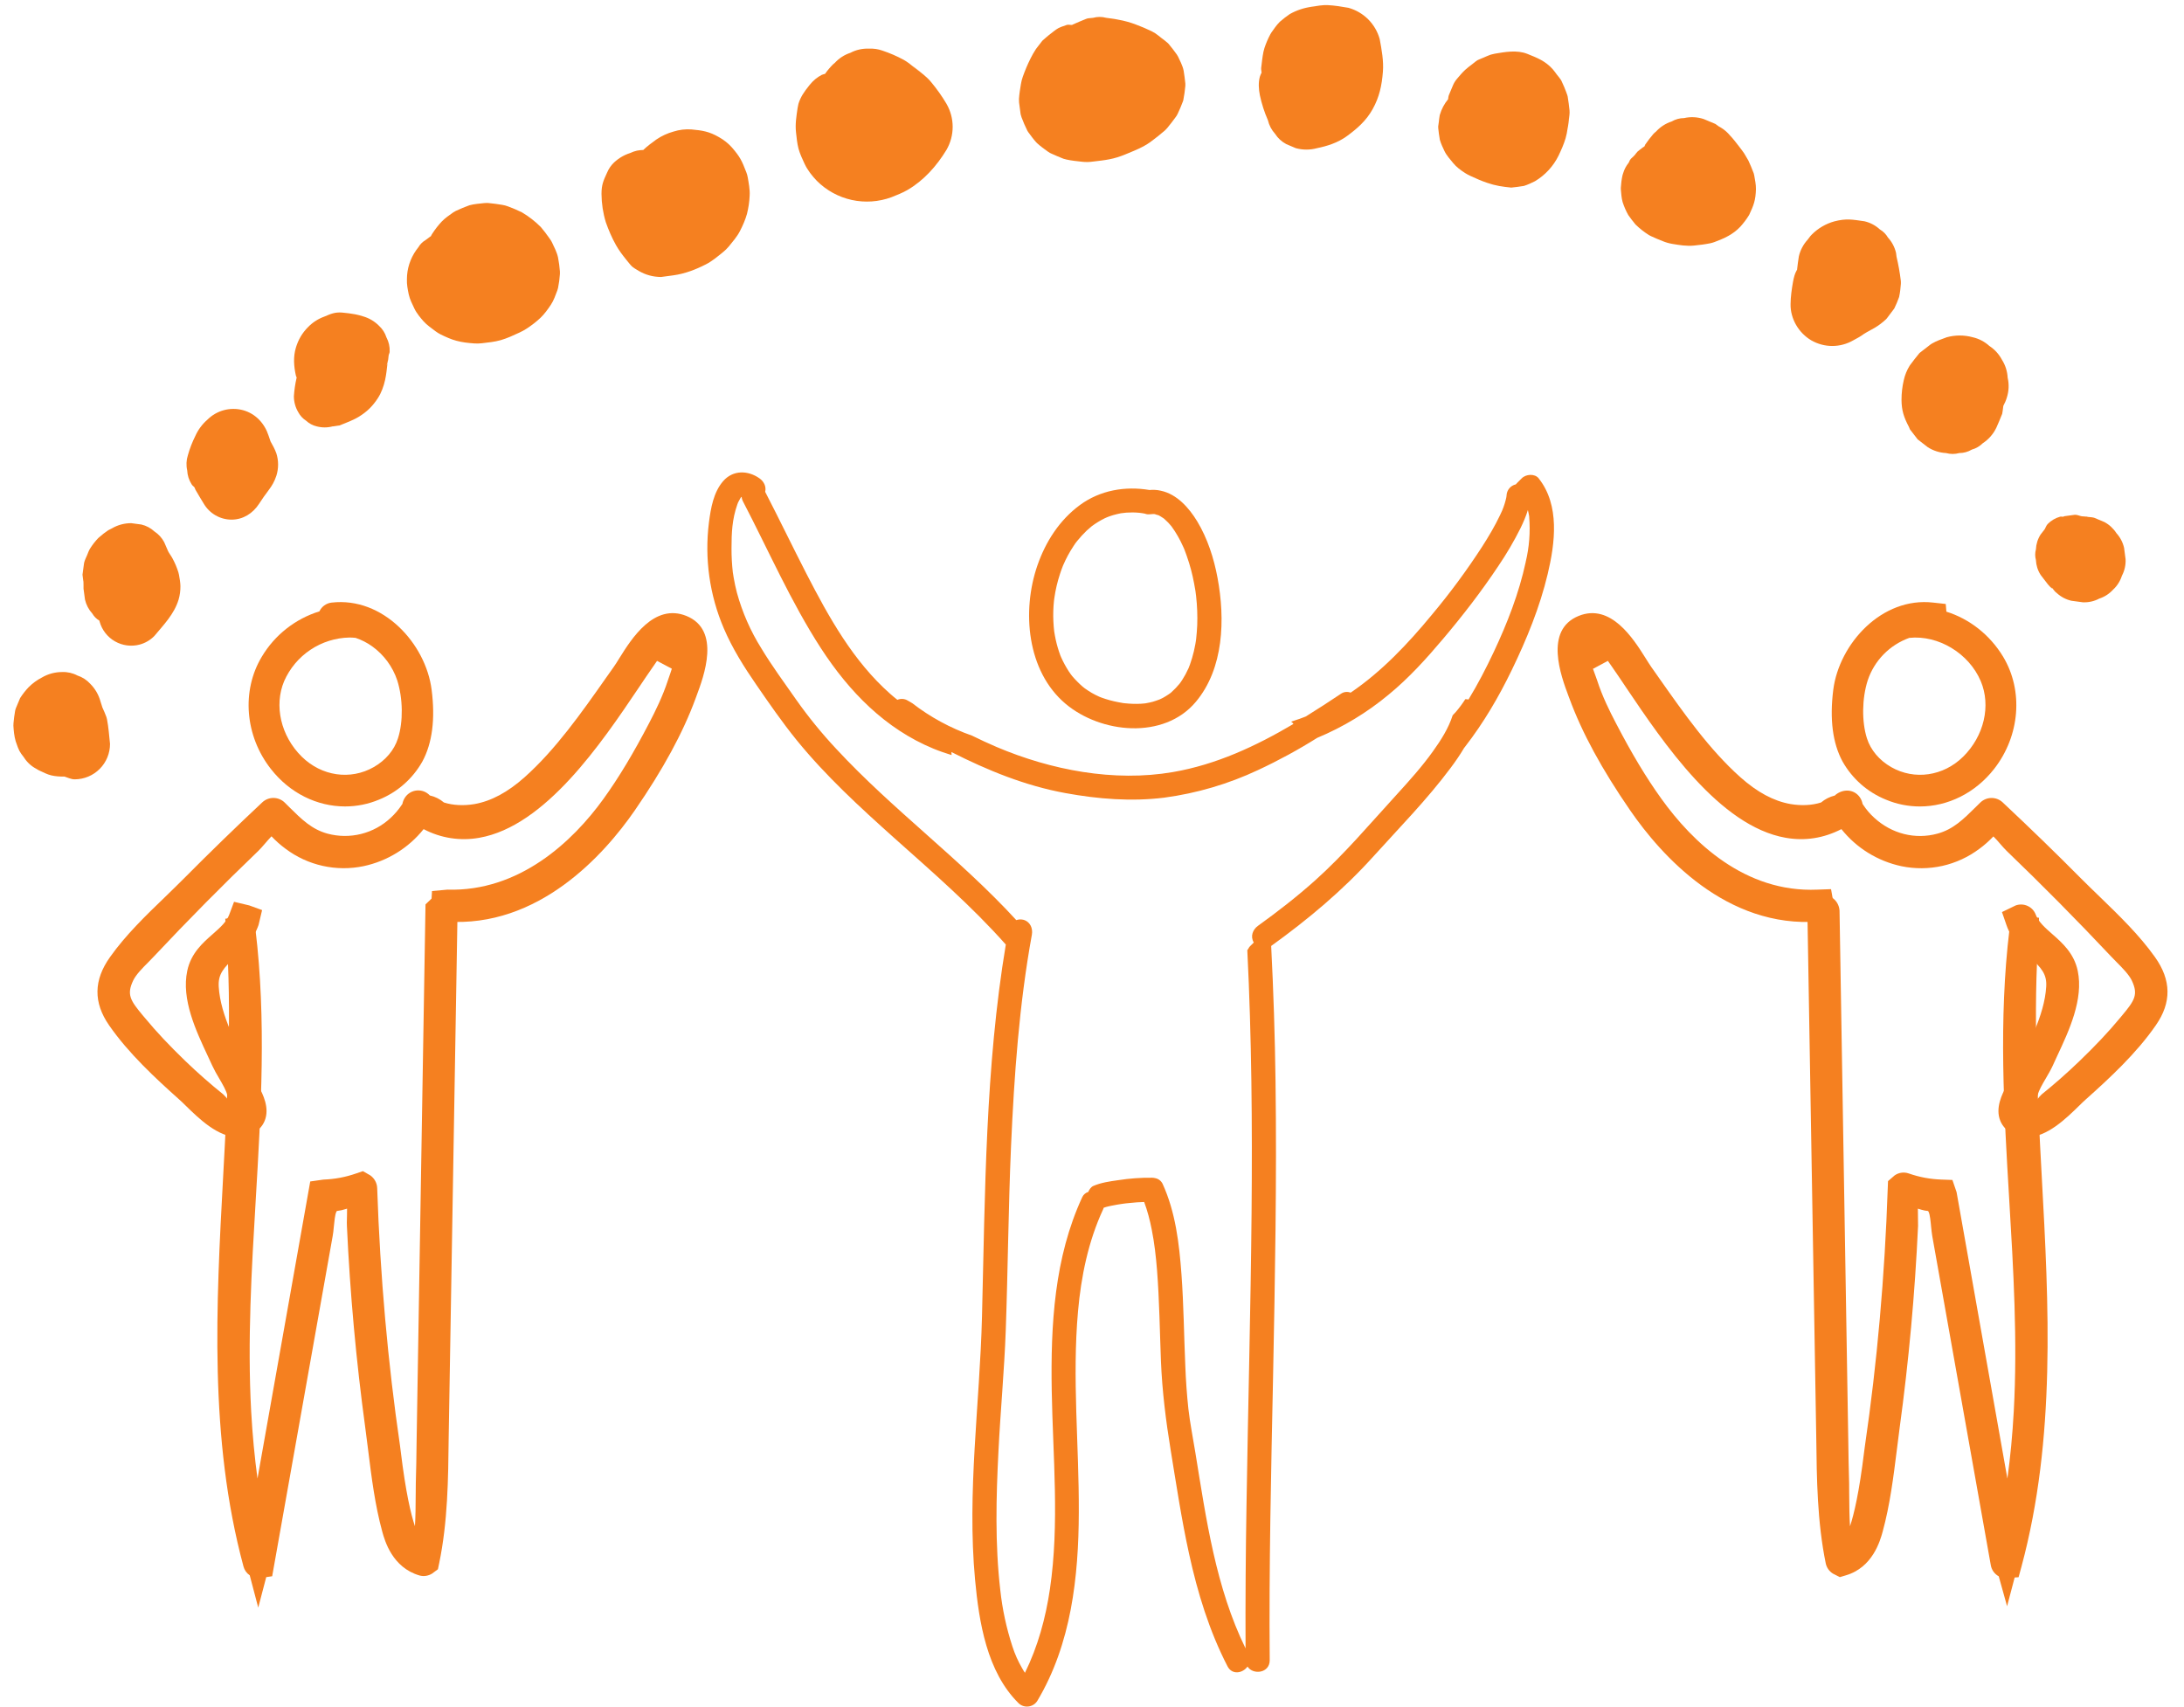 <svg width="119" height="93" viewBox="0 0 119 93" fill="none" xmlns="http://www.w3.org/2000/svg">
<path d="M19.584 33.914C17.754 33.583 15.883 34.562 14.913 36.169C13.907 37.839 14.177 39.934 15.352 41.435C16.559 42.98 18.553 43.626 20.363 42.87C21.184 42.529 21.921 41.928 22.355 41.124C22.902 40.111 22.915 38.8 22.772 37.679C22.489 35.475 20.443 33.315 18.156 33.583C18.056 33.594 18.054 33.734 18.156 33.743C19.091 33.832 19.94 34.045 20.72 34.607C21.474 35.154 22.074 35.938 22.364 36.843C22.709 37.927 22.753 39.37 22.403 40.461C22.126 41.325 21.498 42.019 20.733 42.455C19.141 43.365 17.216 43.051 15.913 41.766C14.639 40.509 14.071 38.526 14.79 36.819C15.579 34.946 17.605 33.76 19.571 34.013C19.627 34.022 19.638 33.927 19.584 33.914Z" fill="#F58020"/>
<path d="M19.584 33.914C17.754 33.583 15.883 34.562 14.913 36.169C13.907 37.839 14.177 39.934 15.352 41.435C16.559 42.98 18.553 43.626 20.363 42.87C21.184 42.529 21.921 41.928 22.355 41.124C22.902 40.111 22.915 38.8 22.772 37.679C22.489 35.475 20.443 33.315 18.156 33.583C18.056 33.594 18.054 33.734 18.156 33.743C19.091 33.832 19.94 34.045 20.72 34.607C21.474 35.154 22.074 35.938 22.364 36.843C22.709 37.927 22.753 39.37 22.403 40.461C22.126 41.325 21.498 42.019 20.733 42.455C19.141 43.365 17.216 43.051 15.913 41.766C14.639 40.509 14.071 38.526 14.79 36.819C15.579 34.946 17.605 33.76 19.571 34.013C19.627 34.022 19.638 33.927 19.584 33.914Z" fill="#F58020"/>
<path d="M18.8 43.941C17.281 43.941 15.791 43.22 14.76 41.9C13.345 40.098 13.149 37.633 14.268 35.778C14.973 34.597 16.09 33.718 17.404 33.311C17.465 33.181 17.558 33.069 17.674 32.986C17.79 32.902 17.926 32.85 18.068 32.834C20.867 32.51 23.198 35.069 23.518 37.582C23.723 39.176 23.555 40.489 23.017 41.487C22.488 42.43 21.654 43.165 20.651 43.57C20.065 43.816 19.436 43.941 18.8 43.941ZM19.042 34.737C18.283 34.752 17.545 34.984 16.914 35.406C16.284 35.827 15.787 36.42 15.482 37.115C14.92 38.454 15.305 40.107 16.441 41.228C17.521 42.293 19.094 42.522 20.362 41.798C21.01 41.429 21.481 40.874 21.684 40.23C21.976 39.327 21.958 38.059 21.645 37.072C21.396 36.326 20.918 35.678 20.28 35.218C20.003 35.02 19.698 34.864 19.375 34.756C19.264 34.744 19.153 34.738 19.042 34.737Z" fill="#F58020"/>
<path d="M13.194 50.102C12.734 51.333 11.222 51.72 10.941 53.053C10.623 54.552 11.654 56.431 12.25 57.749C12.488 58.281 12.989 58.926 13.114 59.49L13.349 59.914C12.794 60.855 12.241 60.959 11.693 60.216C10.962 59.633 10.26 59.013 9.586 58.363C8.791 57.61 8.04 56.812 7.337 55.971C6.646 55.137 5.942 54.435 6.577 53.098C6.845 52.536 7.428 52.033 7.849 51.584C9.702 49.611 11.606 47.686 13.559 45.812C13.84 45.54 14.283 44.902 14.628 44.794C15.181 44.621 14.769 44.444 15.263 44.967C15.492 45.215 15.732 45.438 16.002 45.637C18.357 47.365 21.487 46.523 22.945 44.056C22.961 44.026 22.966 43.991 22.957 43.958C22.949 43.925 22.928 43.897 22.9 43.878L22.85 43.846C22.71 43.755 22.591 43.973 22.72 44.071C27.749 47.741 32.655 39.176 34.969 35.883C35.164 35.594 35.371 35.313 35.587 35.039L37.436 36.024C37.501 36.268 37.177 37.082 37.103 37.313C36.819 38.148 36.465 38.958 36.045 39.733C35.296 41.206 34.443 42.623 33.491 43.973C31.301 47.015 28.197 49.363 24.354 49.231C24.209 49.225 24.213 49.447 24.354 49.458C28.419 49.767 31.75 46.931 33.962 43.731C35.219 41.913 36.425 39.886 37.192 37.8C37.52 36.91 38.395 34.782 37.114 34.263C35.699 33.689 34.662 35.92 34.051 36.784C32.56 38.89 31.014 41.191 29.087 42.913C28.194 43.706 27.164 44.347 25.987 44.554C25.256 44.695 24.502 44.639 23.8 44.392C23.405 44.012 22.98 43.967 22.526 44.259C22.319 44.576 22.077 44.863 21.8 45.116C21.252 45.627 20.584 45.99 19.857 46.171C19.13 46.352 18.37 46.346 17.646 46.153C16.48 45.833 15.81 45.082 14.985 44.272C14.96 44.248 14.928 44.234 14.894 44.234C14.86 44.234 14.828 44.248 14.803 44.272C13.367 45.617 11.956 46.988 10.569 48.385C9.249 49.715 7.7 51.048 6.607 52.584C5.912 53.563 5.873 54.438 6.562 55.433C7.566 56.887 8.96 58.177 10.265 59.341C10.889 59.896 12.222 61.458 13.224 61.169C14.088 60.92 13.738 60.132 13.444 59.575C12.541 57.868 11.28 55.783 11.165 53.802C11.055 51.955 12.85 51.66 13.375 50.152C13.416 50.035 13.237 49.987 13.194 50.102Z" fill="#F58020"/>
<path d="M13.194 50.102C12.734 51.333 11.222 51.72 10.941 53.053C10.623 54.552 11.654 56.431 12.25 57.749C12.488 58.281 12.989 58.926 13.114 59.49L13.349 59.914C12.794 60.855 12.241 60.959 11.693 60.216C10.962 59.633 10.26 59.013 9.586 58.363C8.791 57.61 8.04 56.812 7.337 55.971C6.646 55.137 5.942 54.435 6.577 53.098C6.845 52.536 7.428 52.033 7.849 51.584C9.702 49.611 11.606 47.686 13.559 45.812C13.84 45.54 14.283 44.902 14.628 44.794C15.181 44.621 14.769 44.444 15.263 44.967C15.492 45.215 15.732 45.438 16.002 45.637C18.357 47.365 21.487 46.523 22.945 44.056C22.961 44.026 22.966 43.991 22.957 43.958C22.949 43.925 22.928 43.897 22.9 43.878L22.85 43.846C22.71 43.755 22.591 43.973 22.72 44.071C27.749 47.741 32.655 39.176 34.969 35.883C35.164 35.594 35.371 35.313 35.587 35.039L37.436 36.024C37.501 36.268 37.177 37.082 37.103 37.313C36.819 38.148 36.465 38.958 36.045 39.733C35.296 41.206 34.443 42.623 33.491 43.973C31.301 47.015 28.197 49.363 24.354 49.231C24.209 49.225 24.213 49.447 24.354 49.458C28.419 49.767 31.75 46.931 33.962 43.731C35.219 41.913 36.425 39.886 37.192 37.8C37.52 36.91 38.395 34.782 37.114 34.263C35.699 33.689 34.662 35.92 34.051 36.784C32.56 38.89 31.014 41.191 29.087 42.913C28.194 43.706 27.164 44.347 25.987 44.554C25.256 44.695 24.502 44.639 23.8 44.392C23.405 44.012 22.98 43.967 22.526 44.259C22.319 44.576 22.077 44.863 21.8 45.116C21.252 45.627 20.584 45.99 19.857 46.171C19.13 46.352 18.37 46.346 17.646 46.153C16.48 45.833 15.81 45.082 14.985 44.272C14.96 44.248 14.928 44.234 14.894 44.234C14.86 44.234 14.828 44.248 14.803 44.272C13.367 45.617 11.956 46.988 10.569 48.385C9.249 49.715 7.7 51.048 6.607 52.584C5.912 53.563 5.873 54.438 6.562 55.433C7.566 56.887 8.96 58.177 10.265 59.341C10.889 59.896 12.222 61.458 13.224 61.169C14.088 60.92 13.738 60.132 13.444 59.575C12.541 57.868 11.28 55.783 11.165 53.802C11.055 51.955 12.85 51.66 13.375 50.152C13.416 50.035 13.237 49.987 13.194 50.102Z" fill="#F58020"/>
<path d="M12.968 61.962C11.877 61.962 10.835 60.947 10.114 60.24C10.001 60.126 9.884 60.015 9.764 59.908C8.47 58.752 7.001 57.393 5.943 55.864C5.083 54.622 5.1 53.405 5.995 52.148C6.848 50.945 7.943 49.886 9.004 48.865C9.354 48.523 9.704 48.186 10.036 47.852C11.429 46.448 12.847 45.071 14.29 43.719C14.457 43.561 14.678 43.475 14.908 43.478C15.137 43.481 15.357 43.574 15.519 43.736L15.752 43.968C16.439 44.648 16.983 45.186 17.845 45.423C18.446 45.585 19.077 45.59 19.68 45.439C20.283 45.288 20.838 44.985 21.291 44.559C21.52 44.348 21.723 44.108 21.902 43.838L21.926 43.803C21.949 43.676 21.999 43.556 22.071 43.449C22.143 43.341 22.24 43.251 22.352 43.185C22.465 43.119 22.59 43.08 22.72 43.07C22.85 43.06 22.981 43.079 23.102 43.126C23.223 43.174 23.332 43.248 23.421 43.343C23.704 43.406 23.967 43.537 24.188 43.725C24.68 43.883 25.266 43.911 25.855 43.812C26.769 43.648 27.661 43.17 28.586 42.347C30.273 40.842 31.673 38.852 33.025 36.927L33.436 36.346C33.531 36.212 33.637 36.044 33.753 35.854C34.41 34.802 35.635 32.851 37.398 33.56C39.292 34.329 38.352 36.845 37.951 37.919L37.899 38.061C37.214 39.924 36.13 41.922 34.583 44.164C32.909 46.588 29.331 50.573 24.298 50.213C24.07 50.194 23.857 50.087 23.707 49.914C23.557 49.74 23.482 49.515 23.497 49.286L23.538 48.551L24.378 48.474C28.288 48.593 31.2 45.862 32.88 43.531C33.71 42.38 34.503 41.062 35.378 39.383C35.704 38.757 36.114 37.928 36.389 37.079L36.456 36.884C36.486 36.798 36.553 36.612 36.607 36.437L35.801 36.009L35.596 36.307C35.35 36.657 35.086 37.05 34.797 37.48C32.775 40.483 29.72 45.015 26.119 45.648C25.082 45.835 24.013 45.67 23.082 45.177C22.257 46.208 21.1 46.921 19.809 47.195C19.074 47.348 18.314 47.343 17.581 47.179C16.848 47.016 16.158 46.698 15.558 46.246C15.283 46.044 15.027 45.817 14.793 45.568C14.664 45.705 14.538 45.845 14.417 45.989C14.294 46.13 14.18 46.262 14.082 46.357C12.138 48.222 10.243 50.137 8.399 52.101L8.086 52.425C7.768 52.742 7.409 53.105 7.256 53.427C6.891 54.196 7.105 54.516 7.781 55.328L7.917 55.488C8.52 56.218 9.235 56.978 10.105 57.817C10.788 58.473 11.479 59.08 12.162 59.627L12.298 59.767C12.358 59.847 12.406 59.897 12.436 59.925L12.469 59.875L12.38 59.659C12.326 59.417 12.123 59.069 11.944 58.763C11.805 58.535 11.678 58.301 11.564 58.061L11.319 57.532C10.676 56.158 9.874 54.449 10.203 52.898C10.406 51.939 11.041 51.379 11.6 50.889C11.998 50.537 12.341 50.234 12.49 49.837L12.752 49.137L13.581 49.334L14.281 49.588L14.087 50.403C13.806 51.206 13.272 51.712 12.799 52.161C12.192 52.736 11.877 53.068 11.918 53.76C12.008 55.322 12.935 57.043 13.754 58.555L14.11 59.221C14.307 59.594 14.717 60.372 14.415 61.085C14.3 61.359 14.037 61.72 13.436 61.895C13.284 61.94 13.126 61.962 12.968 61.962Z" fill="#F58020"/>
<path d="M13.078 50.732C13.909 62.155 10.973 73.942 13.993 85.155C14.019 85.25 14.175 85.263 14.194 85.155C14.905 81.137 15.624 77.126 16.339 73.112L17.385 67.219C17.46 66.793 17.45 66.07 17.659 65.683C17.996 65.05 18.057 65.325 18.506 65.186C18.888 65.072 19.327 64.89 19.595 65.26C19.709 65.424 19.645 66.547 19.653 66.757C19.82 70.423 20.159 74.08 20.651 77.716C20.9 79.543 21.068 81.481 21.558 83.261C21.794 84.114 22.183 84.859 23.053 85.114C23.11 85.129 23.179 85.093 23.192 85.032C23.727 82.44 23.665 79.776 23.71 77.139C23.764 74.054 23.818 70.969 23.868 67.884L24.179 49.635C24.179 49.471 23.935 49.471 23.933 49.635C23.777 58.974 23.619 68.312 23.468 77.653C23.451 78.718 23.442 79.785 23.41 80.85C23.395 81.399 23.466 84.267 23.071 84.516C21.707 85.371 21.142 79.498 21.051 78.884C20.372 74.204 19.954 69.49 19.798 64.763C19.798 64.694 19.729 64.627 19.66 64.653C19.011 64.878 18.331 65.004 17.644 65.026C17.599 65.026 17.549 65.061 17.536 65.109L15.084 78.947C14.873 80.144 14.663 81.34 14.449 82.533C14.358 83.051 14.363 83.861 14.13 84.33C14.118 84.432 14.099 84.533 14.071 84.632C13.99 84.326 13.915 84.019 13.844 83.71C13.347 81.479 13.042 79.21 12.933 76.927C12.457 68.2 14.229 59.438 13.17 50.732C13.164 50.672 13.073 50.667 13.078 50.732Z" fill="#F58020"/>
<path d="M13.078 50.732C13.909 62.155 10.973 73.942 13.993 85.155C14.019 85.25 14.175 85.263 14.194 85.155C14.905 81.137 15.624 77.126 16.339 73.112L17.385 67.219C17.46 66.793 17.45 66.07 17.659 65.683C17.996 65.05 18.057 65.325 18.506 65.186C18.888 65.072 19.327 64.89 19.595 65.26C19.709 65.424 19.645 66.547 19.653 66.757C19.82 70.423 20.159 74.08 20.651 77.716C20.9 79.543 21.068 81.481 21.558 83.261C21.794 84.114 22.183 84.859 23.053 85.114C23.11 85.129 23.179 85.093 23.192 85.032C23.727 82.44 23.665 79.776 23.71 77.139C23.764 74.054 23.818 70.969 23.868 67.884L24.179 49.635C24.179 49.471 23.935 49.471 23.933 49.635C23.777 58.974 23.619 68.312 23.468 77.653C23.451 78.718 23.442 79.785 23.41 80.85C23.395 81.399 23.466 84.267 23.071 84.516C21.707 85.371 21.142 79.498 21.051 78.884C20.372 74.204 19.954 69.49 19.798 64.763C19.798 64.694 19.729 64.627 19.66 64.653C19.011 64.878 18.331 65.004 17.644 65.026C17.599 65.026 17.549 65.061 17.536 65.109L15.084 78.947C14.873 80.144 14.663 81.34 14.449 82.533C14.358 83.051 14.363 83.861 14.13 84.33C14.118 84.432 14.099 84.533 14.071 84.632C13.99 84.326 13.915 84.019 13.844 83.71C13.347 81.479 13.042 79.21 12.933 76.927C12.457 68.2 14.229 59.438 13.17 50.732C13.164 50.672 13.073 50.667 13.078 50.732Z" fill="#F58020"/>
<path d="M14.071 87.595L13.607 85.834C13.438 85.72 13.317 85.548 13.266 85.35C11.384 78.369 11.779 71.102 12.16 64.079C12.397 59.694 12.644 55.166 12.326 50.789L12.274 50.059L13.754 49.858L13.918 50.625C14.517 55.559 14.22 60.54 13.935 65.362C13.709 69.149 13.477 73.065 13.685 76.887C13.756 78.183 13.873 79.401 14.03 80.564L16.904 64.375L17.621 64.273C18.243 64.249 18.815 64.144 19.414 63.936L19.774 63.813L20.174 64.042C20.288 64.122 20.381 64.227 20.447 64.349C20.513 64.472 20.549 64.608 20.552 64.746C20.714 69.54 21.135 74.262 21.796 78.775L21.837 79.099C22.107 81.317 22.39 82.516 22.609 83.16C22.637 82.702 22.652 82.08 22.652 81.302L22.656 80.827C22.678 80.08 22.691 79.328 22.699 78.578L23.185 49.279L23.704 48.78L24.071 48.757L24.358 48.761L24.903 49.214L24.931 49.647L24.447 78.343C24.423 80.589 24.399 82.914 23.928 85.186L23.861 85.506L23.538 85.744C23.438 85.805 23.326 85.846 23.21 85.864C23.094 85.881 22.975 85.875 22.861 85.845C21.371 85.413 20.965 83.944 20.831 83.465C20.433 82.017 20.243 80.49 20.059 79.012L19.906 77.818C19.407 74.159 19.072 70.481 18.902 66.792C18.897 66.674 18.897 66.556 18.902 66.438C18.906 66.315 18.912 66.068 18.91 65.855L18.833 65.88C18.677 65.931 18.516 65.966 18.353 65.984C18.344 66.001 18.336 66.021 18.323 66.04C18.254 66.174 18.215 66.58 18.191 66.827C18.174 67.021 18.154 67.203 18.126 67.354L14.83 85.886L14.506 85.934L14.071 87.595ZM103.826 33.914C105.656 33.583 107.527 34.562 108.497 36.169C109.505 37.839 109.233 39.934 108.058 41.435C106.85 42.98 104.857 43.626 103.046 42.87C102.204 42.532 101.503 41.916 101.059 41.124C100.508 40.111 100.497 38.8 100.638 37.679C100.921 35.475 102.966 33.315 105.254 33.583C105.353 33.594 105.356 33.734 105.254 33.743C104.319 33.832 103.47 34.045 102.69 34.607C101.92 35.16 101.345 35.943 101.048 36.843C100.702 37.927 100.659 39.37 101.007 40.461C101.284 41.325 101.914 42.019 102.677 42.455C104.269 43.365 106.194 43.051 107.496 41.766C108.773 40.509 109.341 38.526 108.62 36.819C107.831 34.946 105.805 33.76 103.839 34.013C103.785 34.022 103.774 33.927 103.826 33.914Z" fill="#F58020"/>
<path d="M103.826 33.914C105.656 33.583 107.527 34.562 108.497 36.169C109.505 37.839 109.233 39.934 108.058 41.435C106.85 42.98 104.857 43.626 103.046 42.87C102.204 42.532 101.503 41.916 101.059 41.124C100.508 40.111 100.497 38.8 100.638 37.679C100.921 35.475 102.966 33.315 105.254 33.583C105.353 33.594 105.356 33.734 105.254 33.743C104.319 33.832 103.47 34.045 102.69 34.607C101.92 35.16 101.345 35.943 101.048 36.843C100.702 37.927 100.659 39.37 101.007 40.461C101.284 41.325 101.914 42.019 102.677 42.455C104.269 43.365 106.194 43.051 107.496 41.766C108.773 40.509 109.341 38.526 108.62 36.819C107.831 34.946 105.805 33.76 103.839 34.013C103.785 34.022 103.774 33.927 103.826 33.914Z" fill="#F58020"/>
<path d="M104.61 43.942C103.986 43.942 103.359 43.823 102.757 43.57C101.755 43.164 100.922 42.43 100.393 41.488C99.855 40.494 99.687 39.183 99.89 37.582C100.214 35.07 102.536 32.508 105.34 32.834L106.018 32.909L106.053 33.328C107.297 33.717 108.414 34.575 109.142 35.778C110.261 37.636 110.065 40.094 108.652 41.9C107.619 43.22 106.124 43.942 104.61 43.942ZM104.033 34.756C103.504 34.946 103.024 35.253 102.631 35.655C102.238 36.057 101.942 36.543 101.765 37.077C101.452 38.055 101.435 39.323 101.724 40.23C101.929 40.87 102.4 41.429 103.048 41.799C104.314 42.52 105.887 42.296 106.969 41.228C108.105 40.105 108.492 38.455 107.926 37.115C107.284 35.599 105.615 34.592 104.033 34.756Z" fill="#F58020"/>
<path d="M110.218 50.102C110.68 51.333 112.19 51.72 112.471 53.053C112.789 54.552 111.754 56.431 111.162 57.749C110.922 58.281 110.425 58.926 110.298 59.49L110.06 59.914C110.617 60.855 111.168 60.959 111.717 60.216C112.449 59.633 113.149 59.013 113.825 58.363C114.61 57.606 115.379 56.816 116.074 55.971C116.761 55.137 117.47 54.435 116.837 53.098C116.567 52.536 115.981 52.033 115.562 51.584C113.709 49.611 111.805 47.686 109.853 45.812C109.572 45.54 109.127 44.902 108.783 44.794C108.228 44.621 108.643 44.444 108.146 44.967C107.922 45.213 107.676 45.437 107.41 45.637C105.055 47.365 101.923 46.523 100.469 44.056C100.428 43.991 100.454 43.915 100.512 43.878C100.528 43.867 100.543 43.856 100.56 43.846C100.702 43.755 100.819 43.973 100.689 44.071C95.662 47.741 90.754 39.176 88.441 35.883C88.246 35.595 88.04 35.313 87.825 35.039L85.976 36.024C85.911 36.268 86.231 37.082 86.309 37.313C86.579 38.152 86.959 38.953 87.367 39.733C88.125 41.195 88.957 42.638 89.918 43.973C92.109 47.015 95.215 49.363 99.056 49.231C99.203 49.225 99.199 49.447 99.056 49.458C94.993 49.767 91.662 46.931 89.45 43.731C88.19 41.913 86.987 39.886 86.22 37.8C85.894 36.91 85.015 34.782 86.298 34.263C87.711 33.689 88.75 35.92 89.361 36.784C90.849 38.89 92.398 41.191 94.325 42.913C95.217 43.706 96.246 44.347 97.427 44.554C98.144 44.682 98.922 44.652 99.609 44.392C100.007 44.012 100.43 43.967 100.884 44.259C101.093 44.576 101.335 44.863 101.614 45.116C102.737 46.149 104.301 46.555 105.766 46.153C106.928 45.833 107.6 45.082 108.425 44.272C108.449 44.248 108.482 44.234 108.516 44.234C108.55 44.234 108.582 44.248 108.606 44.272C110.042 45.617 111.454 46.988 112.84 48.385C114.162 49.715 115.711 51.048 116.802 52.584C117.498 53.563 117.537 54.438 116.85 55.433C115.845 56.887 114.452 58.177 113.147 59.341C112.521 59.896 111.19 61.458 110.185 61.169C109.321 60.92 109.671 60.132 109.967 59.575C110.87 57.868 112.132 55.783 112.246 53.802C112.354 51.955 110.561 51.66 110.034 50.152C109.993 50.035 110.177 49.987 110.218 50.102Z" fill="#F58020"/>
<path d="M110.218 50.102C110.68 51.333 112.19 51.72 112.471 53.053C112.789 54.552 111.754 56.431 111.162 57.749C110.922 58.281 110.425 58.926 110.298 59.49L110.06 59.914C110.617 60.855 111.168 60.959 111.717 60.216C112.449 59.633 113.149 59.013 113.825 58.363C114.61 57.606 115.379 56.816 116.074 55.971C116.761 55.137 117.47 54.435 116.837 53.098C116.567 52.536 115.981 52.033 115.562 51.584C113.709 49.611 111.805 47.686 109.853 45.812C109.572 45.54 109.127 44.902 108.783 44.794C108.228 44.621 108.643 44.444 108.146 44.967C107.922 45.213 107.676 45.437 107.41 45.637C105.055 47.365 101.923 46.523 100.469 44.056C100.428 43.991 100.454 43.915 100.512 43.878C100.528 43.867 100.543 43.856 100.56 43.846C100.702 43.755 100.819 43.973 100.689 44.071C95.662 47.741 90.754 39.176 88.441 35.883C88.246 35.595 88.04 35.313 87.825 35.039L85.976 36.024C85.911 36.268 86.231 37.082 86.309 37.313C86.579 38.152 86.959 38.953 87.367 39.733C88.125 41.195 88.957 42.638 89.918 43.973C92.109 47.015 95.215 49.363 99.056 49.231C99.203 49.225 99.199 49.447 99.056 49.458C94.993 49.767 91.662 46.931 89.45 43.731C88.19 41.913 86.987 39.886 86.22 37.8C85.894 36.91 85.015 34.782 86.298 34.263C87.711 33.689 88.75 35.92 89.361 36.784C90.849 38.89 92.398 41.191 94.325 42.913C95.217 43.706 96.246 44.347 97.427 44.554C98.144 44.682 98.922 44.652 99.609 44.392C100.007 44.012 100.43 43.967 100.884 44.259C101.093 44.576 101.335 44.863 101.614 45.116C102.737 46.149 104.301 46.555 105.766 46.153C106.928 45.833 107.6 45.082 108.425 44.272C108.449 44.248 108.482 44.234 108.516 44.234C108.55 44.234 108.582 44.248 108.606 44.272C110.042 45.617 111.454 46.988 112.84 48.385C114.162 49.715 115.711 51.048 116.802 52.584C117.498 53.563 117.537 54.438 116.85 55.433C115.845 56.887 114.452 58.177 113.147 59.341C112.521 59.896 111.19 61.458 110.185 61.169C109.321 60.92 109.671 60.132 109.967 59.575C110.87 57.868 112.132 55.783 112.246 53.802C112.354 51.955 110.561 51.66 110.034 50.152C109.993 50.035 110.177 49.987 110.218 50.102Z" fill="#F58020"/>
<path d="M110.445 61.962C110.286 61.963 110.128 61.941 109.976 61.897C109.375 61.72 109.112 61.359 108.997 61.085C108.695 60.372 109.105 59.594 109.3 59.221L109.656 58.56C110.475 57.043 111.402 55.324 111.492 53.758C111.536 53.068 111.22 52.736 110.613 52.161C110.138 51.712 109.607 51.206 109.326 50.403L109.082 49.696L109.831 49.334C110.268 49.178 110.76 49.398 110.922 49.837C111.071 50.234 111.415 50.537 111.812 50.887C112.372 51.379 113.007 51.939 113.21 52.898C113.534 54.447 112.739 56.151 112.097 57.523L111.849 58.063C111.749 58.281 111.611 58.519 111.469 58.763C111.289 59.069 111.086 59.417 111.032 59.657L110.95 59.867C110.966 59.884 110.982 59.901 111 59.916C111.019 59.886 111.06 59.839 111.114 59.767L111.25 59.627C111.942 59.072 112.633 58.462 113.303 57.817C114.173 56.981 114.89 56.22 115.495 55.488L115.629 55.328C116.305 54.518 116.521 54.196 116.156 53.427C116.003 53.105 115.644 52.742 115.327 52.423L115.014 52.101C113.168 50.139 111.274 48.225 109.332 46.359C109.233 46.262 109.116 46.13 108.995 45.992C108.896 45.875 108.732 45.685 108.615 45.575C108.356 45.843 108.112 46.059 107.855 46.246C107.254 46.698 106.565 47.017 105.832 47.181C105.098 47.344 104.339 47.35 103.603 47.197C102.312 46.922 101.156 46.209 100.333 45.177C99.365 45.674 98.345 45.834 97.293 45.648C93.692 45.015 90.638 40.481 88.616 37.483C88.326 37.05 88.063 36.657 87.825 36.32C87.752 36.215 87.683 36.111 87.609 36.009L86.797 36.444L86.957 36.884L87.026 37.079C87.302 37.938 87.711 38.759 88.035 39.379C88.91 41.064 89.702 42.382 90.53 43.531C92.208 45.864 95.064 48.651 99.03 48.474L99.769 48.448L99.916 49.286C99.931 49.514 99.857 49.738 99.708 49.911C99.559 50.084 99.348 50.192 99.121 50.211C94.057 50.604 90.502 46.588 88.83 44.164C87.283 41.922 86.198 39.923 85.514 38.059L85.46 37.917C85.06 36.843 84.118 34.331 86.017 33.56C87.767 32.851 88.998 34.802 89.659 35.854C89.776 36.042 89.882 36.212 89.977 36.346L90.387 36.929C91.739 38.852 93.139 40.842 94.826 42.347C95.751 43.17 96.641 43.648 97.557 43.81C98.147 43.911 98.732 43.883 99.225 43.725C99.441 43.543 99.697 43.413 99.972 43.347C100.01 43.31 100.051 43.277 100.095 43.248C100.549 42.95 101.074 43.056 101.342 43.449C101.414 43.556 101.463 43.676 101.486 43.803L101.512 43.842C101.685 44.108 101.89 44.348 102.121 44.557C103.072 45.432 104.357 45.756 105.567 45.423C106.429 45.186 106.971 44.648 107.662 43.965L107.9 43.73C108.061 43.573 108.275 43.484 108.499 43.48C108.724 43.476 108.941 43.557 109.108 43.708C110.654 45.158 112.045 46.508 113.376 47.852C113.709 48.186 114.059 48.523 114.409 48.862C115.467 49.886 116.562 50.945 117.416 52.146C118.312 53.403 118.33 54.622 117.465 55.864C116.407 57.398 114.938 58.754 113.646 59.908C113.547 59.994 113.43 60.109 113.298 60.238C112.579 60.942 111.536 61.962 110.445 61.962Z" fill="#F58020"/>
<path d="M110.334 50.732C109.503 62.155 112.438 73.942 109.418 85.155C109.392 85.25 109.237 85.263 109.217 85.155C108.505 81.137 107.787 77.126 107.072 73.112L106.025 67.219C105.951 66.793 105.96 66.07 105.752 65.683C105.413 65.05 105.353 65.325 104.906 65.186C104.523 65.072 104.083 64.89 103.817 65.26C103.7 65.424 103.767 66.547 103.759 66.757C103.588 70.423 103.255 74.079 102.761 77.716C102.512 79.543 102.342 81.481 101.853 83.261C101.618 84.114 101.227 84.859 100.358 85.114C100.302 85.129 100.233 85.093 100.22 85.032C99.687 82.44 99.747 79.776 99.702 77.139C99.648 74.054 99.594 70.969 99.544 67.884L99.233 49.635C99.231 49.471 99.475 49.471 99.479 49.635C99.635 58.974 99.792 68.312 99.944 77.653C99.961 78.718 99.967 79.785 100.002 80.85C100.017 81.399 99.946 84.267 100.341 84.516C101.704 85.371 102.27 79.498 102.361 78.884C103.046 74.207 103.452 69.487 103.612 64.763C103.614 64.694 103.681 64.627 103.752 64.653C104.415 64.879 105.065 65.003 105.765 65.026C105.811 65.026 105.863 65.061 105.871 65.109C106.692 69.723 107.509 74.333 108.325 78.947L108.963 82.533C109.053 83.051 109.049 83.861 109.28 84.33C109.293 84.432 109.313 84.533 109.341 84.632C109.42 84.328 109.496 84.019 109.567 83.71C110.063 81.479 110.367 79.21 110.477 76.927C110.954 68.2 109.181 59.438 110.239 50.732C110.248 50.672 110.339 50.667 110.334 50.732Z" fill="#F58020"/>
<path d="M110.334 50.732C109.503 62.155 112.438 73.942 109.418 85.155C109.392 85.25 109.237 85.263 109.217 85.155C108.505 81.137 107.787 77.126 107.072 73.112L106.025 67.219C105.951 66.793 105.96 66.07 105.752 65.683C105.413 65.05 105.353 65.325 104.906 65.186C104.523 65.072 104.083 64.89 103.817 65.26C103.7 65.424 103.767 66.547 103.759 66.757C103.588 70.423 103.255 74.079 102.761 77.716C102.512 79.543 102.342 81.481 101.853 83.261C101.618 84.114 101.227 84.859 100.358 85.114C100.302 85.129 100.233 85.093 100.22 85.032C99.687 82.44 99.747 79.776 99.702 77.139C99.648 74.054 99.594 70.969 99.544 67.884L99.233 49.635C99.231 49.471 99.475 49.471 99.479 49.635C99.635 58.974 99.792 68.312 99.944 77.653C99.961 78.718 99.967 79.785 100.002 80.85C100.017 81.399 99.946 84.267 100.341 84.516C101.704 85.371 102.27 79.498 102.361 78.884C103.046 74.207 103.452 69.487 103.612 64.763C103.614 64.694 103.681 64.627 103.752 64.653C104.415 64.879 105.065 65.003 105.765 65.026C105.811 65.026 105.863 65.061 105.871 65.109C106.692 69.723 107.509 74.333 108.325 78.947L108.963 82.533C109.053 83.051 109.049 83.861 109.28 84.33C109.293 84.432 109.313 84.533 109.341 84.632C109.42 84.328 109.496 84.019 109.567 83.71C110.063 81.479 110.367 79.21 110.477 76.927C110.954 68.2 109.181 59.438 110.239 50.732C110.248 50.672 110.339 50.667 110.334 50.732Z" fill="#F58020"/>
<path d="M109.36 87.52L108.906 85.889C108.794 85.828 108.697 85.743 108.622 85.639C108.547 85.535 108.497 85.416 108.474 85.29L105.284 67.352C105.256 67.201 105.241 67.019 105.219 66.827C105.197 66.581 105.158 66.175 105.089 66.043L105.057 65.985C104.931 65.974 104.806 65.95 104.685 65.913L104.5 65.857C104.5 66.069 104.504 66.315 104.506 66.438C104.51 66.6 104.513 66.728 104.51 66.79C104.34 70.48 104.004 74.159 103.504 77.818L103.353 79.006C103.167 80.486 102.977 82.013 102.579 83.463C102.445 83.945 102.041 85.414 100.566 85.839L100.248 85.934L99.874 85.744C99.775 85.683 99.689 85.603 99.621 85.508C99.554 85.413 99.506 85.305 99.481 85.191C99.015 82.916 98.989 80.594 98.963 78.35L98.473 49.306L98.969 48.791L99.337 48.757C99.567 48.761 99.788 48.853 99.954 49.013C100.119 49.174 100.218 49.391 100.231 49.621L100.706 78.406C100.719 79.214 100.728 80.022 100.754 80.825L100.756 81.283C100.758 82.072 100.773 82.698 100.801 83.163C101.017 82.519 101.302 81.32 101.572 79.099L101.616 78.773C102.277 74.263 102.696 69.54 102.858 64.736L102.873 64.356L103.236 64.043C103.346 63.966 103.473 63.916 103.607 63.898C103.74 63.88 103.876 63.894 104.003 63.939C104.595 64.144 105.169 64.25 105.791 64.272L106.381 64.293L106.608 64.954L109.377 80.566C109.537 79.404 109.654 78.183 109.725 76.887C109.935 73.064 109.704 69.149 109.477 65.365C109.189 60.545 108.893 55.557 109.49 50.643L109.578 49.908L111.099 50.005L111.086 50.788C110.766 55.168 111.013 59.7 111.248 64.084C111.633 71.104 112.026 78.369 110.146 85.355L109.987 85.939L109.773 85.954L109.36 87.52ZM65.233 34.07C65.222 34.32 65.201 34.566 65.175 34.815L65.158 34.934C65.149 34.99 65.136 35.048 65.13 35.106C65.106 35.236 65.078 35.364 65.05 35.491C64.992 35.734 64.921 35.973 64.838 36.208L64.771 36.381L64.767 36.396L64.756 36.418C64.704 36.526 64.652 36.638 64.594 36.746C64.54 36.845 64.482 36.943 64.421 37.038C64.395 37.081 64.365 37.124 64.335 37.167L64.268 37.258C64.132 37.422 63.985 37.576 63.827 37.718L63.777 37.761L63.665 37.839C63.568 37.904 63.466 37.969 63.363 38.025L63.22 38.094L63.17 38.116C63.051 38.159 62.933 38.202 62.814 38.237C62.697 38.269 62.576 38.293 62.458 38.314L62.399 38.325C62.324 38.332 62.248 38.34 62.17 38.345C61.878 38.36 61.586 38.351 61.295 38.319L61.237 38.314L61.194 38.308C61.112 38.293 61.027 38.28 60.945 38.263C60.628 38.204 60.315 38.119 60.012 38.008C59.975 37.997 59.939 37.98 59.904 37.965L59.887 37.958L59.671 37.854C59.541 37.788 59.415 37.714 59.293 37.634L59.103 37.504L59.077 37.483L58.99 37.414C58.78 37.231 58.584 37.033 58.405 36.82L58.39 36.798L58.338 36.731L58.228 36.571C58.072 36.328 57.935 36.074 57.817 35.811C57.804 35.776 57.787 35.744 57.774 35.707L57.699 35.495C57.606 35.214 57.533 34.927 57.48 34.636L57.446 34.437L57.441 34.413C57.42 34.229 57.405 34.043 57.396 33.858C57.378 33.485 57.389 33.111 57.428 32.739C57.428 32.717 57.444 32.622 57.448 32.586C57.512 32.139 57.615 31.698 57.757 31.27C57.8 31.13 57.854 30.994 57.906 30.855L57.934 30.784L57.941 30.773C58.092 30.422 58.274 30.085 58.485 29.767L58.593 29.604L58.679 29.492C58.846 29.285 59.026 29.089 59.217 28.905C59.303 28.825 59.392 28.749 59.483 28.675C59.705 28.509 59.943 28.362 60.191 28.241C60.209 28.235 60.282 28.198 60.312 28.187L60.433 28.14C60.572 28.09 60.71 28.049 60.855 28.015L61.071 27.967C61.171 27.953 61.272 27.941 61.373 27.932C61.601 27.916 61.83 27.918 62.058 27.939L62.226 27.96C62.278 27.967 62.326 27.978 62.377 27.986C62.454 28.018 62.537 28.031 62.62 28.023C62.691 28.014 62.763 28.009 62.836 28.008L62.915 28.012H62.92C62.982 28.034 63.056 28.062 63.121 28.073L63.218 28.125C63.283 28.164 63.345 28.209 63.41 28.248L63.512 28.341C63.609 28.427 63.699 28.521 63.782 28.622L63.831 28.68C64.08 29.019 64.285 29.384 64.458 29.767L64.514 29.89L64.544 29.967C64.587 30.086 64.635 30.203 64.674 30.324C64.842 30.801 64.972 31.291 65.063 31.788C65.091 31.927 65.115 32.061 65.136 32.197L65.151 32.316L65.173 32.486C65.231 33.011 65.253 33.542 65.233 34.07ZM66.341 31.49C66.143 30.423 65.797 29.343 65.236 28.412C64.786 27.671 64.125 26.919 63.239 26.736C63.04 26.691 62.836 26.679 62.633 26.699C61.304 26.476 59.941 26.71 58.839 27.52C57.729 28.338 56.975 29.512 56.526 30.808C55.668 33.285 55.947 36.567 58.059 38.347C59.98 39.965 63.41 40.319 65.153 38.247C66.687 36.424 66.758 33.728 66.341 31.49Z" fill="#F58020"/>
<path d="M83.133 30.617C82.766 32.324 82.127 33.959 81.392 35.521C80.975 36.406 80.524 37.279 80.014 38.115C79.957 38.102 79.899 38.096 79.841 38.096C79.682 38.343 79.507 38.579 79.316 38.802C79.262 38.862 79.208 38.921 79.152 38.975C78.923 39.688 78.513 40.331 78.072 40.945C77.48 41.772 76.797 42.533 76.111 43.285C74.652 44.877 73.259 46.538 71.647 47.981C70.662 48.862 69.617 49.672 68.543 50.446C68.258 50.651 68.118 51.02 68.31 51.346L68.316 51.355C68.248 51.417 68.183 51.482 68.12 51.55L68.09 51.582L68.068 51.608C68.055 51.636 68.036 51.664 68.018 51.694C68.003 51.723 67.984 51.75 67.962 51.774C68.2 56.52 68.237 61.275 68.195 66.027C68.148 71.341 68.001 76.656 67.919 81.97C67.874 84.585 67.856 87.201 67.867 89.818C66.245 86.506 65.72 82.769 65.134 79.163C65.005 78.366 64.841 77.543 64.752 76.768C64.669 75.988 64.613 75.206 64.584 74.422C64.51 72.763 64.497 71.102 64.376 69.445C64.253 67.766 64.052 66.04 63.344 64.498C63.303 64.417 63.245 64.347 63.172 64.294C63.1 64.241 63.016 64.206 62.927 64.191C62.877 64.179 62.826 64.172 62.776 64.172C62.157 64.164 61.539 64.209 60.928 64.305C60.464 64.37 60 64.435 59.568 64.621C59.453 64.671 59.349 64.815 59.297 64.945C59.228 64.966 59.163 65.001 59.107 65.048C59.051 65.096 59.006 65.154 58.974 65.219C57.444 68.518 57.245 72.192 57.306 75.778C57.368 79.364 57.733 83.009 57.209 86.575C56.975 88.163 56.552 89.714 55.846 91.148C55.794 91.066 55.737 90.982 55.692 90.896C55.473 90.521 55.296 90.123 55.163 89.71C54.836 88.709 54.614 87.678 54.502 86.631C54.212 84.128 54.275 81.589 54.403 79.077C54.511 76.887 54.72 74.703 54.8 72.51C54.919 69.155 54.943 65.796 55.089 62.439C55.26 58.59 55.532 54.727 56.224 50.929C56.286 50.577 56.129 50.217 55.764 50.117C55.635 50.085 55.5 50.091 55.375 50.135C52.322 46.803 48.639 44.123 45.565 40.805C44.777 39.963 44.048 39.068 43.383 38.126C42.735 37.199 42.063 36.29 41.478 35.318C40.892 34.381 40.446 33.365 40.154 32.3C40.084 32.033 40.026 31.764 39.979 31.492L39.929 31.181C39.881 30.753 39.857 30.323 39.858 29.893C39.858 29.018 39.892 28.297 40.173 27.491C40.185 27.455 40.199 27.419 40.214 27.383V27.377L40.223 27.364L40.331 27.165L40.368 27.105L40.378 27.096L40.411 27.07C40.417 27.156 40.441 27.243 40.489 27.333C41.88 30.003 43.089 32.792 44.733 35.326C46.267 37.687 48.233 39.711 50.868 40.796C51.19 40.928 51.517 41.04 51.849 41.142C51.845 41.087 51.842 41.032 51.84 40.977C53.813 41.977 55.858 42.814 58.06 43.215C59.827 43.539 61.652 43.684 63.439 43.462C65.212 43.224 66.938 42.716 68.556 41.954C69.663 41.438 70.737 40.854 71.771 40.204C73.176 39.619 74.486 38.827 75.657 37.854C76.756 36.953 77.709 35.901 78.625 34.816C79.699 33.546 80.72 32.224 81.643 30.837C82.086 30.184 82.486 29.502 82.84 28.796C82.997 28.472 83.146 28.135 83.25 27.789C83.272 27.871 83.289 27.958 83.304 28.042L83.321 28.141V28.172C83.388 28.992 83.324 29.817 83.131 30.617M83.842 26.067C83.624 25.791 83.135 25.832 82.911 26.067C82.811 26.176 82.691 26.275 82.593 26.392C82.454 26.423 82.329 26.499 82.237 26.609C82.146 26.719 82.093 26.856 82.088 26.999C82.087 27.02 82.085 27.042 82.081 27.063L82.068 27.135C82.018 27.356 81.95 27.573 81.863 27.783L81.852 27.811L81.831 27.858L81.731 28.074C81.451 28.664 81.116 29.226 80.764 29.777C79.93 31.065 79.018 32.302 78.033 33.479C76.715 35.078 75.283 36.594 73.592 37.741C73.503 37.706 73.407 37.694 73.313 37.706C73.218 37.718 73.128 37.754 73.052 37.81C72.425 38.23 71.79 38.642 71.144 39.042C71.04 39.081 70.937 39.124 70.829 39.161C70.671 39.217 70.512 39.27 70.351 39.321C70.401 39.354 70.443 39.396 70.477 39.446C68.431 40.656 66.271 41.662 63.91 42.068C60.704 42.621 57.265 41.96 54.297 40.699C53.846 40.505 53.401 40.3 52.962 40.083C51.788 39.673 50.688 39.075 49.704 38.314C49.622 38.266 49.538 38.221 49.458 38.171C49.374 38.12 49.279 38.09 49.182 38.083C49.084 38.077 48.986 38.093 48.896 38.132C48.76 38.026 48.628 37.915 48.499 37.8C46.487 36.02 45.168 33.643 43.938 31.256C43.178 29.777 42.456 28.277 41.692 26.798C41.761 26.519 41.627 26.238 41.387 26.067C40.757 25.62 39.94 25.601 39.406 26.212C38.875 26.819 38.73 27.688 38.629 28.461C38.381 30.425 38.66 32.42 39.439 34.24C39.905 35.331 40.536 36.335 41.208 37.309C41.914 38.333 42.623 39.361 43.407 40.327C44.995 42.282 46.857 43.987 48.728 45.663C50.816 47.527 52.94 49.365 54.804 51.467C53.688 58.153 53.675 64.99 53.506 71.747C53.385 76.522 52.685 81.291 53.128 86.072C53.344 88.383 53.77 91.09 55.493 92.797C55.796 93.099 56.308 93.03 56.526 92.667C58.369 89.574 58.77 85.934 58.781 82.397C58.796 78.749 58.414 75.091 58.738 71.447C58.907 69.546 59.3 67.626 60.11 65.885C60.121 65.863 60.129 65.833 60.138 65.807C60.177 65.794 60.239 65.77 60.272 65.764C60.358 65.738 60.451 65.721 60.54 65.701L60.874 65.638L61.062 65.608L61.175 65.591L61.244 65.582C61.279 65.582 61.309 65.574 61.345 65.569L61.555 65.548C61.817 65.519 62.08 65.501 62.343 65.494C62.516 65.954 62.659 66.498 62.754 66.993C62.901 67.721 62.983 68.462 63.043 69.201C63.173 70.857 63.192 72.519 63.257 74.18C63.326 75.811 63.523 77.398 63.786 79.01C64.095 80.9 64.378 82.795 64.789 84.663C65.251 86.78 65.888 88.861 66.882 90.79C67.139 91.289 67.72 91.166 67.973 90.807C68.28 91.282 69.191 91.166 69.183 90.457C69.139 85.316 69.26 80.168 69.366 75.027C69.472 69.661 69.572 64.295 69.5 58.929C69.468 56.465 69.388 54.003 69.263 51.543C71.261 50.104 73.149 48.527 74.804 46.696C76.236 45.108 77.759 43.563 79.038 41.846C79.297 41.5 79.55 41.135 79.776 40.753L79.83 40.684C80.839 39.383 81.658 37.983 82.375 36.504C83.183 34.834 83.9 33.086 84.33 31.276C84.734 29.582 84.996 27.53 83.842 26.07M5.832 39.2C5.826 39.165 5.817 39.131 5.806 39.098L5.793 39.057C5.729 38.884 5.657 38.714 5.579 38.547C5.543 38.44 5.508 38.332 5.476 38.223C5.377 37.858 5.184 37.525 4.916 37.257C4.726 37.048 4.485 36.893 4.216 36.806C3.959 36.67 3.671 36.605 3.38 36.618C2.995 36.618 2.616 36.721 2.283 36.916C2.016 37.054 1.771 37.232 1.559 37.445C1.386 37.628 1.23 37.827 1.095 38.039L0.862 38.595C0.851 38.621 0.842 38.649 0.836 38.677L0.823 38.737C0.786 38.943 0.754 39.191 0.736 39.398C0.73 39.446 0.728 39.491 0.73 39.539C0.747 39.819 0.773 40.111 0.853 40.383L0.87 40.433C1.039 40.923 1.054 40.941 1.304 41.269C1.472 41.535 1.708 41.751 1.987 41.895L2.022 41.917C2.067 41.947 2.116 41.973 2.166 41.995C2.333 42.07 2.577 42.2 2.793 42.248C3.02 42.302 3.268 42.319 3.508 42.312C3.694 42.369 3.871 42.464 4.072 42.464C4.325 42.463 4.575 42.413 4.809 42.315C5.042 42.218 5.254 42.075 5.433 41.896C5.611 41.717 5.753 41.504 5.849 41.27C5.946 41.036 5.995 40.785 5.994 40.532C5.947 40.087 5.916 39.636 5.832 39.2ZM9.753 31.323C9.745 31.274 9.733 31.226 9.718 31.179C9.637 30.919 9.531 30.668 9.401 30.429C9.323 30.282 9.215 30.15 9.142 30.001L9.336 30.466C9.213 30.156 9.083 29.848 8.947 29.543C8.821 29.305 8.637 29.103 8.412 28.956C8.212 28.771 7.968 28.642 7.703 28.58C7.517 28.558 7.331 28.53 7.148 28.506C6.777 28.506 6.413 28.604 6.094 28.792C6.027 28.821 5.962 28.854 5.899 28.891C5.725 29.007 5.559 29.136 5.402 29.276L5.351 29.321C5.192 29.488 5.049 29.669 4.925 29.863C4.843 29.984 4.8 30.118 4.744 30.254C4.694 30.369 4.625 30.507 4.59 30.639L4.577 30.703L4.495 31.315L4.538 31.65C4.541 31.664 4.544 31.678 4.547 31.693C4.556 31.822 4.547 31.948 4.551 32.077L4.631 32.671C4.696 32.954 4.833 33.215 5.029 33.43C5.122 33.59 5.255 33.724 5.415 33.818L5.428 33.87C5.554 34.326 5.855 34.713 6.266 34.947C6.676 35.181 7.163 35.243 7.619 35.119C7.917 35.037 8.188 34.878 8.405 34.659C8.919 34.043 9.492 33.462 9.731 32.671C9.801 32.438 9.833 32.183 9.831 31.937C9.827 31.734 9.788 31.522 9.753 31.323ZM15.054 24.692C14.968 24.454 14.855 24.255 14.741 24.052C14.706 23.953 14.672 23.855 14.639 23.752C14.423 23.08 13.937 22.542 13.244 22.35C12.903 22.258 12.544 22.257 12.202 22.348C11.861 22.439 11.55 22.619 11.3 22.868C11.019 23.112 10.795 23.414 10.643 23.754C10.474 24.091 10.338 24.443 10.237 24.806C10.151 25.071 10.138 25.355 10.2 25.627C10.212 25.898 10.296 26.161 10.442 26.39C10.481 26.463 10.555 26.497 10.6 26.562C10.621 26.605 10.632 26.653 10.654 26.692C10.801 26.949 10.954 27.2 11.105 27.448C11.26 27.71 11.48 27.928 11.744 28.08C12.008 28.232 12.306 28.312 12.611 28.314C13.246 28.314 13.777 27.973 14.117 27.45C14.279 27.195 14.454 26.951 14.635 26.711C14.83 26.452 14.948 26.249 15.059 25.921C15.185 25.52 15.184 25.089 15.054 24.689M21.174 19.38C21.159 19.518 21.131 19.656 21.114 19.794C21.118 19.789 21.121 19.783 21.122 19.777L21.176 19.373L21.174 19.38Z" fill="#F58020"/>
<path d="M21.174 19.38L21.189 19.274L21.176 19.373C21.185 19.298 21.232 19.235 21.232 19.16C21.244 18.892 21.185 18.627 21.059 18.391C20.981 18.144 20.84 17.923 20.649 17.749C20.407 17.505 20.105 17.328 19.774 17.235C19.639 17.191 19.501 17.154 19.361 17.127C19.127 17.084 18.89 17.053 18.653 17.032C18.242 16.997 18.014 17.107 17.679 17.248C17.343 17.368 17.038 17.563 16.789 17.818C16.465 18.144 16.257 18.501 16.123 18.939C15.97 19.449 16.009 19.957 16.123 20.469C16.134 20.505 16.154 20.538 16.164 20.572C16.085 20.908 16.035 21.25 16.013 21.594C16.014 21.896 16.094 22.192 16.247 22.452C16.349 22.645 16.499 22.808 16.683 22.927C16.847 23.078 17.037 23.18 17.257 23.232C17.542 23.307 17.841 23.307 18.126 23.232H18.158L18.4 23.195C18.437 23.191 18.471 23.188 18.506 23.182C18.513 23.178 18.52 23.175 18.528 23.171C18.873 23.029 19.253 22.895 19.573 22.694C20.005 22.426 20.314 22.119 20.588 21.696C20.781 21.4 20.908 21.043 20.984 20.698C21.049 20.402 21.079 20.097 21.113 19.795C21.067 19.91 21.018 20.026 20.969 20.14C21.087 19.903 21.157 19.645 21.174 19.38Z" fill="#F58020"/>
<path d="M21.12 19.794L21.131 19.759L21.122 19.777L21.12 19.794ZM26.447 15.75L26.441 15.757L26.439 15.761C26.439 15.757 26.445 15.754 26.447 15.75Z" fill="#F58020"/>
<path d="M30.508 14.796C30.489 14.54 30.456 14.287 30.407 14.035C30.348 13.752 30.199 13.465 30.082 13.219C30.035 13.117 29.964 13.02 29.895 12.925C29.761 12.735 29.619 12.55 29.469 12.372C29.16 12.061 28.812 11.791 28.434 11.568C28.193 11.45 27.945 11.344 27.693 11.251C27.587 11.21 27.477 11.18 27.365 11.162C27.123 11.121 26.879 11.089 26.635 11.065C26.607 11.061 26.579 11.061 26.548 11.059C26.496 11.059 26.443 11.061 26.391 11.065C26.142 11.093 25.836 11.113 25.574 11.186C25.323 11.276 25.076 11.379 24.835 11.493C24.786 11.517 24.738 11.544 24.693 11.575C24.483 11.724 24.248 11.884 24.064 12.076C23.878 12.276 23.709 12.492 23.561 12.722C23.529 12.768 23.501 12.817 23.479 12.869C23.457 12.88 23.442 12.89 23.425 12.903C23.42 12.903 23.418 12.903 23.416 12.908L23.423 12.906C23.341 12.962 23.262 13.021 23.185 13.083C23.024 13.177 22.891 13.311 22.796 13.472C22.758 13.522 22.72 13.572 22.682 13.623L22.617 13.705L22.68 13.627C22.35 14.091 22.172 14.646 22.172 15.215C22.159 15.491 22.215 15.772 22.271 16.04C22.329 16.31 22.466 16.576 22.58 16.816C22.695 17.06 22.924 17.334 23.077 17.507C23.265 17.719 23.528 17.893 23.74 18.056C23.827 18.118 23.913 18.174 24.01 18.222C24.285 18.356 24.572 18.49 24.868 18.567C25.183 18.654 25.514 18.689 25.838 18.712C25.973 18.722 26.109 18.719 26.244 18.704C26.581 18.665 26.946 18.63 27.279 18.535C27.631 18.434 27.97 18.276 28.302 18.122C28.441 18.058 28.577 17.984 28.704 17.9C28.97 17.727 29.221 17.532 29.452 17.315C29.668 17.109 29.847 16.857 30.013 16.61C30.173 16.373 30.273 16.07 30.368 15.822C30.383 15.778 30.396 15.733 30.407 15.688C30.458 15.437 30.492 15.183 30.508 14.928C30.511 14.884 30.511 14.84 30.508 14.796Z" fill="#F58020"/>
<path d="M29.892 12.923C29.784 12.772 29.668 12.632 29.568 12.504L29.892 12.923ZM29.892 12.923C29.91 12.945 29.929 12.966 29.946 12.992L29.892 12.923ZM40.743 9.668C40.727 9.572 40.701 9.478 40.665 9.387C40.413 8.741 40.333 8.562 39.881 8.035C39.68 7.811 39.442 7.622 39.179 7.475C38.641 7.164 38.278 7.108 37.673 7.052C37.345 7.029 37.015 7.068 36.701 7.168C36.367 7.26 36.05 7.406 35.764 7.6C35.531 7.773 35.286 7.946 35.073 8.149L35.057 8.171C34.945 8.177 34.835 8.182 34.712 8.207C34.465 8.259 34.239 8.389 34.012 8.493L34.47 8.3C34.09 8.396 33.74 8.587 33.455 8.856C33.294 9.01 33.167 9.195 33.081 9.4C32.878 9.841 32.774 10.065 32.774 10.566C32.778 11.09 32.857 11.61 33.01 12.111C33.159 12.534 33.34 12.958 33.56 13.349C33.725 13.645 33.913 13.889 34.131 14.161C34.18 14.226 34.23 14.286 34.282 14.347C34.435 14.524 34.418 14.535 34.8 14.759C35.176 14.98 35.585 15.09 36.021 15.092L36.697 15.001C37.317 14.915 37.903 14.69 38.46 14.405C38.797 14.235 39.093 13.982 39.384 13.748C39.503 13.653 39.613 13.547 39.711 13.429C39.918 13.174 40.162 12.895 40.315 12.595C40.469 12.297 40.609 11.981 40.7 11.657C40.783 11.328 40.833 10.992 40.847 10.653C40.868 10.331 40.791 9.953 40.743 9.666M51.572 5.656C51.327 5.243 51.049 4.85 50.741 4.481C50.492 4.174 50.175 3.948 49.861 3.714C49.663 3.554 49.468 3.386 49.246 3.263C48.87 3.059 48.478 2.889 48.073 2.755C47.84 2.673 47.593 2.638 47.347 2.651C46.995 2.636 46.645 2.714 46.334 2.878C46.009 2.985 45.718 3.173 45.487 3.425L45.392 3.505C45.231 3.664 45.085 3.837 44.956 4.023C44.897 4.047 44.837 4.049 44.776 4.079C44.525 4.21 44.304 4.392 44.128 4.613L44.076 4.678C43.822 4.997 43.627 5.265 43.506 5.654C43.486 5.731 43.47 5.809 43.459 5.887C43.394 6.328 43.322 6.758 43.372 7.205C43.402 7.477 43.433 7.81 43.506 8.091C43.584 8.376 43.713 8.657 43.839 8.925C44.001 9.27 44.249 9.586 44.508 9.854C45.029 10.375 45.689 10.737 46.409 10.895C47.13 11.053 47.88 11.001 48.572 10.746C48.865 10.629 49.17 10.512 49.444 10.353C50.334 9.836 51.043 9.037 51.572 8.164C51.792 7.783 51.908 7.351 51.908 6.911C51.908 6.471 51.792 6.039 51.572 5.658" fill="#F58020"/>
<path d="M49.713 3.581C49.764 3.622 49.81 3.672 49.864 3.713C49.978 3.805 50.101 3.883 50.22 3.974L49.713 3.581ZM64.586 4.549C64.562 4.314 64.531 4.081 64.493 3.849L64.489 3.831C64.439 3.581 64.268 3.25 64.192 3.09C64.171 3.047 64.147 3.006 64.119 2.967C63.977 2.768 63.827 2.574 63.67 2.386C63.648 2.367 63.631 2.345 63.609 2.328C63.508 2.235 63.382 2.146 63.281 2.069C63.173 1.984 63.06 1.889 62.944 1.812C62.883 1.772 62.819 1.736 62.754 1.704C62.477 1.57 62.195 1.45 61.907 1.343C61.593 1.221 61.267 1.131 60.935 1.073C60.868 1.058 60.799 1.047 60.73 1.034L60.63 1.019C60.512 1.002 60.393 0.986 60.274 0.971C60.041 0.906 59.794 0.906 59.561 0.971C59.297 1.006 59.31 0.98 59.179 1.03C58.935 1.123 58.695 1.233 58.453 1.336C58.44 1.341 58.429 1.349 58.416 1.358C58.319 1.367 58.222 1.328 58.124 1.358C58.103 1.362 58.081 1.371 58.064 1.38C57.671 1.511 57.643 1.531 57.379 1.734C57.293 1.801 57.228 1.848 57.152 1.911L57.018 2.023C56.975 2.058 56.936 2.095 56.895 2.131C56.874 2.146 56.852 2.166 56.835 2.183L56.811 2.205L56.789 2.226L56.448 2.667C56.339 2.835 56.239 3.008 56.15 3.188C55.99 3.508 55.85 3.839 55.731 4.177C55.685 4.306 55.651 4.438 55.629 4.572C55.584 4.842 55.537 5.117 55.521 5.393C55.52 5.453 55.521 5.513 55.526 5.573V5.581L55.612 6.229L55.619 6.251C55.629 6.298 55.643 6.344 55.66 6.389C55.753 6.64 55.859 6.886 55.979 7.126L56.023 7.195C56.161 7.383 56.299 7.575 56.455 7.748C56.473 7.768 56.492 7.788 56.513 7.806C56.684 7.964 56.878 8.102 57.066 8.24C57.111 8.273 57.158 8.303 57.206 8.331L57.284 8.368C57.5 8.465 57.721 8.564 57.945 8.649C58.001 8.667 58.058 8.682 58.116 8.694C58.39 8.755 58.675 8.78 58.952 8.813C59.157 8.837 59.365 8.833 59.57 8.802C59.859 8.767 60.151 8.737 60.438 8.681C60.736 8.625 61.03 8.532 61.311 8.415C61.777 8.221 62.255 8.042 62.67 7.746C62.947 7.544 63.215 7.33 63.475 7.106C63.519 7.065 63.56 7.022 63.598 6.977C63.756 6.791 63.901 6.592 64.046 6.398C64.094 6.337 64.136 6.27 64.169 6.199C64.272 5.983 64.37 5.752 64.454 5.525L64.475 5.46C64.525 5.202 64.562 4.942 64.586 4.68V4.644C64.588 4.622 64.588 4.6 64.586 4.579V4.549ZM71.319 0.382C71.371 0.373 71.427 0.373 71.479 0.364C71.639 0.343 71.786 0.31 71.976 0.293L71.319 0.382Z" fill="#F58020"/>
<path d="M75.177 2.133C75.065 1.726 74.849 1.354 74.551 1.055C74.253 0.756 73.882 0.54 73.475 0.426C73.104 0.361 72.723 0.297 72.345 0.279C72.056 0.266 71.766 0.322 71.479 0.368C71.056 0.423 70.648 0.558 70.276 0.767C70.09 0.894 69.912 1.032 69.742 1.18L69.712 1.21C69.554 1.368 69.399 1.595 69.271 1.778C69.254 1.807 69.235 1.832 69.219 1.865C69.089 2.107 68.981 2.36 68.895 2.621C68.873 2.688 68.855 2.757 68.841 2.826C68.783 3.116 68.753 3.412 68.718 3.701C68.708 3.787 68.738 3.874 68.74 3.956C68.705 4.036 68.664 4.111 68.647 4.176C68.556 4.507 68.582 4.857 68.647 5.192C68.746 5.657 68.893 6.112 69.084 6.548C69.149 6.825 69.283 7.081 69.475 7.291C69.628 7.529 69.831 7.717 70.086 7.853L70.604 8.073C70.991 8.177 71.375 8.177 71.762 8.073C72.324 7.959 72.89 7.775 73.361 7.436C73.94 7.017 74.434 6.587 74.789 5.952C75.158 5.291 75.292 4.658 75.35 3.911C75.398 3.321 75.283 2.707 75.177 2.133ZM85.518 6.008C85.494 5.768 85.462 5.529 85.423 5.291L85.417 5.252C85.404 5.187 85.374 5.122 85.352 5.058C85.356 5.077 85.365 5.094 85.374 5.112L85.354 5.062L85.324 4.98C85.289 4.893 85.263 4.818 85.227 4.736C85.173 4.613 85.119 4.487 85.082 4.412L85.071 4.39L85.045 4.345C84.975 4.246 84.901 4.15 84.823 4.057C84.801 4.025 84.676 3.852 84.598 3.764C84.188 3.314 83.758 3.152 83.216 2.934C82.656 2.712 82.006 2.83 81.444 2.926C81.375 2.939 81.307 2.955 81.239 2.975L81.187 2.992C81.066 3.033 80.958 3.088 80.835 3.139C80.394 3.327 80.576 3.219 80.2 3.511C80.073 3.61 79.951 3.695 79.837 3.803C79.763 3.871 79.693 3.943 79.625 4.019C79.226 4.472 79.249 4.457 79.066 4.893C78.919 5.243 78.927 5.192 78.904 5.405C78.698 5.654 78.545 5.942 78.454 6.252L78.444 6.293C78.424 6.384 78.4 6.613 78.405 6.589C78.387 6.687 78.373 6.786 78.364 6.885L78.366 6.98C78.374 7.11 78.42 7.427 78.444 7.559L78.446 7.581L78.457 7.628C78.517 7.84 78.617 8.043 78.709 8.24C78.817 8.469 79.04 8.713 79.174 8.879C79.353 9.102 79.584 9.268 79.824 9.426C79.923 9.488 80.027 9.544 80.133 9.592C80.427 9.728 80.727 9.86 81.034 9.963C81.245 10.036 81.462 10.093 81.682 10.134C81.762 10.151 82.248 10.22 82.33 10.22H82.356C82.421 10.22 82.941 10.149 83.008 10.134L83.03 10.132C83.239 10.067 83.462 9.963 83.639 9.873C84.191 9.542 84.635 9.06 84.92 8.484C85.065 8.179 85.21 7.857 85.305 7.531C85.406 7.19 85.436 6.818 85.477 6.473L85.48 6.451V6.473C85.474 6.506 85.469 6.54 85.464 6.574C85.443 6.753 85.415 6.935 85.391 7.114C85.456 6.838 85.482 6.548 85.514 6.267C85.525 6.181 85.526 6.094 85.518 6.008Z" fill="#F58020"/>
<path d="M85.479 6.471C85.45 6.692 85.42 6.913 85.389 7.134L85.464 6.572L85.477 6.471H85.479ZM95.583 9.556C95.576 9.519 95.568 9.483 95.557 9.448L95.537 9.396C95.451 9.18 95.367 8.959 95.265 8.748C95.244 8.708 95.221 8.669 95.196 8.631C95.138 8.54 95.09 8.441 95.03 8.35C94.872 8.119 94.693 7.903 94.522 7.68L94.379 7.508C94.326 7.446 94.27 7.387 94.213 7.328L94.414 7.588C94.223 7.288 93.956 7.044 93.641 6.881L93.585 6.838L93.464 6.752L92.824 6.484C92.48 6.372 92.112 6.354 91.759 6.434C91.523 6.435 91.291 6.498 91.087 6.618C90.757 6.725 90.461 6.916 90.228 7.173C90.177 7.211 90.13 7.254 90.087 7.3C89.928 7.486 89.778 7.681 89.64 7.884L89.61 7.955L89.85 7.769C89.767 7.827 89.692 7.899 89.608 7.959L89.599 7.981C89.569 8.009 89.528 8.017 89.499 8.046C89.407 8.119 89.307 8.184 89.223 8.262C89.163 8.322 89.121 8.391 89.067 8.456L89.011 8.514L89.07 8.439C89.044 8.468 89.02 8.499 88.996 8.529C88.944 8.588 88.871 8.627 88.83 8.696C88.787 8.743 88.78 8.812 88.743 8.862L88.733 8.875L88.739 8.871C88.605 9.037 88.504 9.228 88.443 9.432C88.432 9.473 88.415 9.51 88.406 9.549C88.355 9.772 88.329 10.003 88.314 10.232C88.311 10.266 88.312 10.301 88.316 10.335C88.333 10.515 88.35 10.8 88.413 11.014C88.492 11.258 88.595 11.494 88.72 11.718C88.834 11.884 88.966 12.048 89.093 12.206L89.13 12.247C89.348 12.457 89.587 12.645 89.843 12.807L89.949 12.863C90.165 12.969 90.39 13.055 90.61 13.144C90.776 13.213 90.949 13.26 91.126 13.29C91.515 13.355 91.9 13.42 92.293 13.381C92.591 13.351 92.889 13.316 93.183 13.256C93.262 13.239 93.34 13.217 93.416 13.189C93.963 12.982 94.414 12.785 94.827 12.351C95.006 12.153 95.166 11.939 95.306 11.711C95.557 11.176 95.66 10.91 95.676 10.303C95.682 10.055 95.619 9.767 95.583 9.556Z" fill="#F58020"/>
<path d="M89.612 7.955L89.46 8.072C89.471 8.061 89.486 8.059 89.497 8.046L89.61 7.959L89.612 7.955ZM89.45 8.078C89.454 8.076 89.457 8.073 89.458 8.07V8.072L89.45 8.078ZM103.567 15.272C103.515 14.842 103.438 14.416 103.338 13.995C103.329 13.924 103.32 13.852 103.31 13.781C103.238 13.468 103.086 13.18 102.869 12.943C102.763 12.76 102.611 12.607 102.428 12.5C102.192 12.282 101.903 12.129 101.59 12.057C100.931 11.964 100.614 11.891 99.948 12.062C99.487 12.19 99.067 12.435 98.728 12.772C98.628 12.876 98.685 12.809 98.49 13.064C98.257 13.319 98.093 13.63 98.015 13.967C97.976 14.205 97.944 14.444 97.918 14.688L97.922 14.693C97.911 14.714 97.892 14.732 97.885 14.753C97.84 14.835 97.804 14.922 97.777 15.012C97.743 15.127 97.716 15.244 97.695 15.362C97.626 15.76 97.566 16.166 97.563 16.57C97.548 17.369 98.004 18.138 98.687 18.542C99.036 18.744 99.432 18.851 99.835 18.851C100.238 18.851 100.634 18.744 100.983 18.542C101.121 18.46 101.268 18.395 101.4 18.305C101.499 18.231 101.603 18.169 101.707 18.106C101.851 18.02 102.003 17.946 102.147 17.862C102.368 17.732 102.579 17.57 102.761 17.399L102.808 17.348C102.946 17.169 103.082 16.989 103.215 16.808C103.314 16.604 103.402 16.395 103.478 16.181L103.485 16.142C103.526 15.963 103.562 15.652 103.573 15.468C103.577 15.403 103.574 15.337 103.567 15.272ZM109.393 20.595C109.377 20.241 109.269 19.899 109.08 19.601C108.919 19.297 108.683 19.039 108.395 18.851C108.139 18.617 107.826 18.453 107.488 18.376C107.025 18.249 106.537 18.249 106.075 18.376C105.798 18.477 105.513 18.573 105.258 18.724C105.231 18.739 105.205 18.757 105.18 18.776L104.629 19.203L104.608 19.218L104.575 19.251C104.405 19.457 104.24 19.668 104.081 19.884L104.055 19.92C103.902 20.165 103.793 20.434 103.731 20.715C103.649 21.067 103.608 21.426 103.608 21.787C103.612 22.366 103.737 22.737 104.001 23.241L104.01 23.256L104.064 23.39L104.487 23.939L105.033 24.362C105.333 24.557 105.68 24.669 106.038 24.686C106.276 24.751 106.513 24.751 106.755 24.686C106.995 24.686 107.231 24.621 107.438 24.498C107.663 24.436 107.869 24.317 108.034 24.152C108.355 23.942 108.612 23.648 108.777 23.301C108.885 23.068 108.98 22.826 109.077 22.588L109.09 22.558C109.09 22.554 109.09 22.547 109.095 22.543C109.103 22.521 109.131 22.314 109.155 22.117C109.229 21.971 109.302 21.824 109.347 21.66C109.458 21.315 109.474 20.947 109.395 20.595M115.735 29.849C115.667 29.551 115.522 29.275 115.316 29.049C115.153 28.795 114.928 28.587 114.662 28.445L114.104 28.211C113.994 28.181 113.882 28.179 113.772 28.166C113.728 28.153 113.683 28.149 113.64 28.131C113.659 28.14 113.678 28.147 113.698 28.153C113.61 28.149 113.521 28.131 113.432 28.131C113.305 28.11 113.19 28.045 113.054 28.049L112.48 28.127C112.46 28.134 112.443 28.146 112.424 28.153C112.367 28.162 112.307 28.138 112.251 28.153C111.996 28.224 111.763 28.36 111.577 28.548C111.495 28.631 111.467 28.743 111.408 28.84L111.186 29.125C111.031 29.368 110.943 29.647 110.931 29.935C110.879 30.124 110.879 30.323 110.931 30.512C110.943 30.799 111.031 31.078 111.186 31.32L111.216 31.361C111.335 31.521 111.458 31.681 111.581 31.836C111.652 31.923 111.731 32.004 111.817 32.076C111.807 32.052 111.797 32.028 111.786 32.005C111.884 32.106 111.95 32.236 112.069 32.314C112.292 32.52 112.566 32.665 112.862 32.733L113.484 32.817C113.796 32.832 114.107 32.763 114.383 32.616C114.671 32.522 114.93 32.354 115.135 32.13C115.358 31.924 115.524 31.663 115.616 31.374C115.763 31.096 115.832 30.784 115.817 30.471L115.735 29.849Z" fill="#F58020"/>
</svg>
